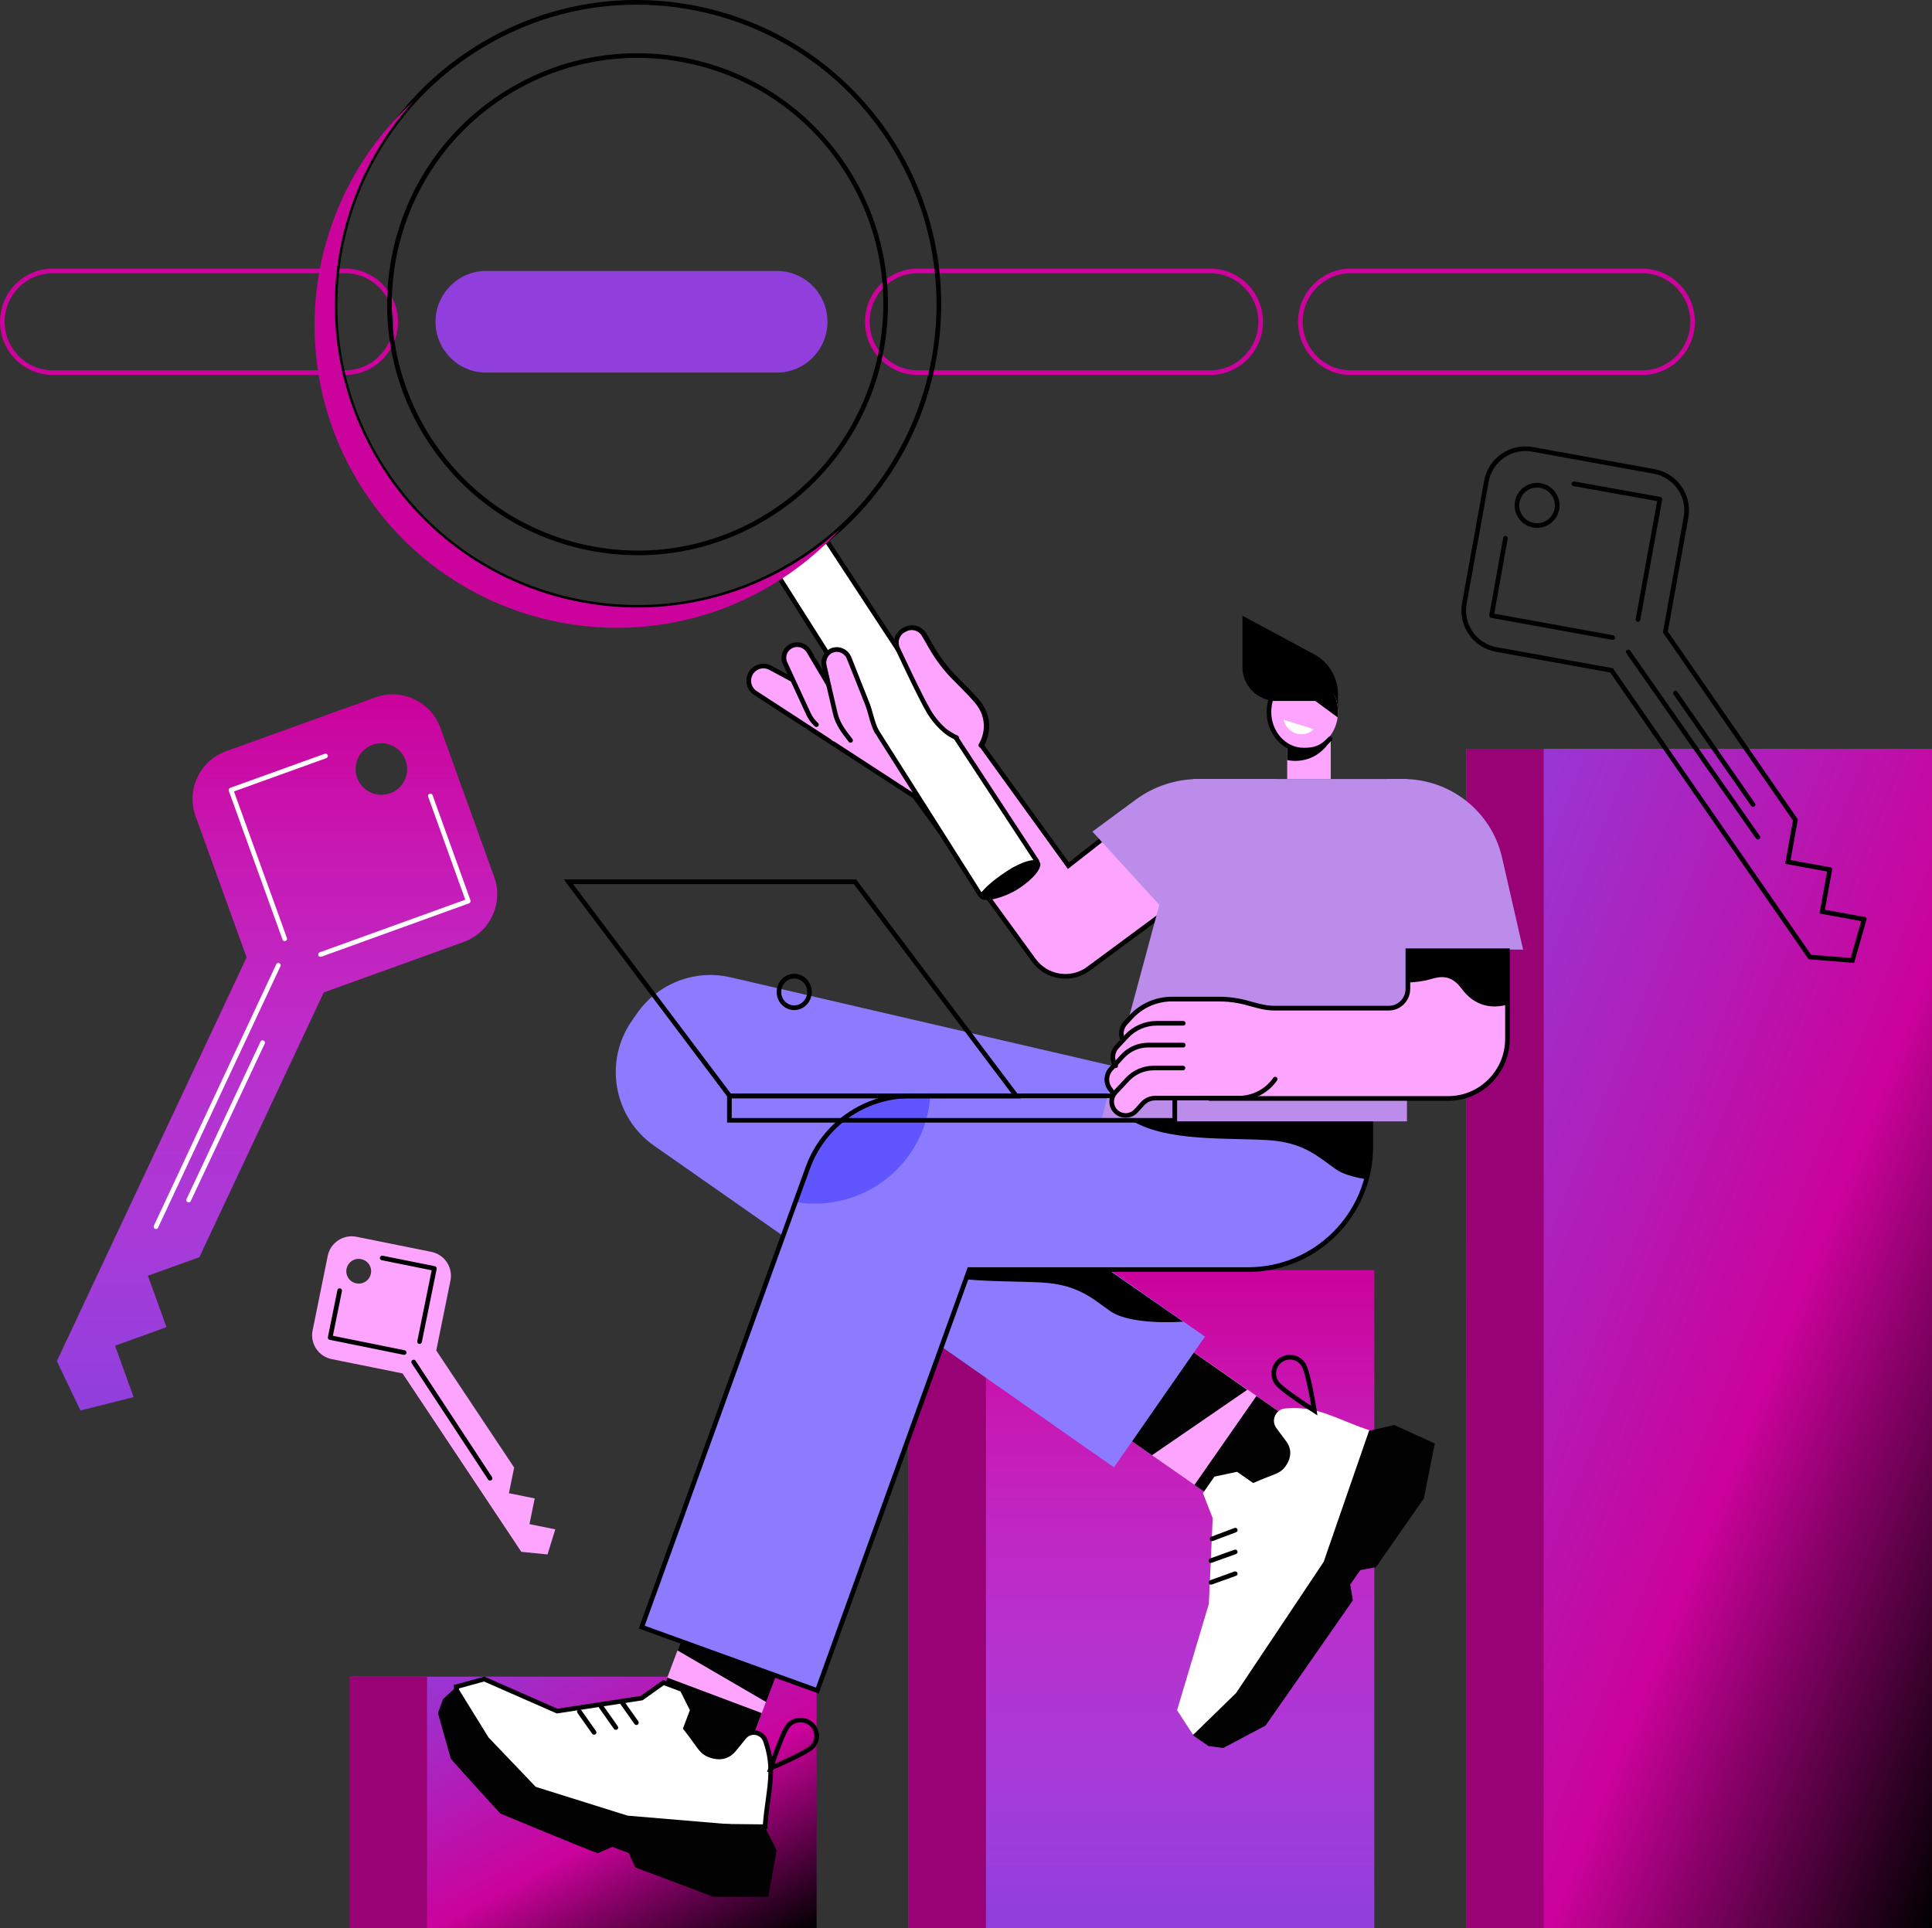 <svg xmlns="http://www.w3.org/2000/svg" xmlns:xlink="http://www.w3.org/1999/xlink" width="1597" height="1594" xml:space="preserve"><rect width="100%" height="100%" fill="#333333" stroke="none"/><defs><clipPath id="clip0"><rect x="95" y="149" width="1597" height="1594"></rect></clipPath><linearGradient x1="1166.43" y1="1123.98" x2="1832.57" y2="1387.02" gradientUnits="userSpaceOnUse" spreadMethod="reflect" id="fill1"><stop offset="0" stop-color="#903FDD"></stop><stop offset="0.59" stop-color="#CB029B"></stop><stop offset="1"></stop></linearGradient><linearGradient x1="1038.5" y1="1743" x2="1038.5" y2="1199" gradientUnits="userSpaceOnUse" spreadMethod="reflect" id="fill2"><stop offset="0" stop-color="#903FDD"></stop><stop offset="0.015" stop-color="#913EDC"></stop><stop offset="0.031" stop-color="#933EDC"></stop><stop offset="0.046" stop-color="#953EDC"></stop><stop offset="0.062" stop-color="#963EDC"></stop><stop offset="0.077" stop-color="#983EDC"></stop><stop offset="0.092" stop-color="#993EDC"></stop><stop offset="0.108" stop-color="#9B3EDB"></stop><stop offset="0.123" stop-color="#9C3DDB"></stop><stop offset="0.138" stop-color="#9E3DDB"></stop><stop offset="0.154" stop-color="#9F3DDB"></stop><stop offset="0.169" stop-color="#A13CDA"></stop><stop offset="0.185" stop-color="#A23CDA"></stop><stop offset="0.2" stop-color="#A43CD9"></stop><stop offset="0.215" stop-color="#A53BD9"></stop><stop offset="0.231" stop-color="#A63BD8"></stop><stop offset="0.246" stop-color="#A83AD8"></stop><stop offset="0.262" stop-color="#A93AD7"></stop><stop offset="0.277" stop-color="#AA39D7"></stop><stop offset="0.292" stop-color="#AC38D6"></stop><stop offset="0.308" stop-color="#AD38D5"></stop><stop offset="0.323" stop-color="#AE37D5"></stop><stop offset="0.338" stop-color="#AF36D4"></stop><stop offset="0.354" stop-color="#B036D3"></stop><stop offset="0.369" stop-color="#B235D2"></stop><stop offset="0.385" stop-color="#B334D1"></stop><stop offset="0.4" stop-color="#B434D1"></stop><stop offset="0.415" stop-color="#B533D0"></stop><stop offset="0.431" stop-color="#B632CF"></stop><stop offset="0.446" stop-color="#B731CE"></stop><stop offset="0.462" stop-color="#B830CD"></stop><stop offset="0.477" stop-color="#B92FCC"></stop><stop offset="0.492" stop-color="#BA2ECB"></stop><stop offset="0.508" stop-color="#BB2DCA"></stop><stop offset="0.523" stop-color="#BC2CC9"></stop><stop offset="0.538" stop-color="#BD2BC8"></stop><stop offset="0.554" stop-color="#BE2AC7"></stop><stop offset="0.569" stop-color="#BE29C6"></stop><stop offset="0.585" stop-color="#BF28C4"></stop><stop offset="0.6" stop-color="#C027C3"></stop><stop offset="0.615" stop-color="#C126C2"></stop><stop offset="0.631" stop-color="#C125C1"></stop><stop offset="0.646" stop-color="#C224BF"></stop><stop offset="0.662" stop-color="#C322BE"></stop><stop offset="0.677" stop-color="#C321BD"></stop><stop offset="0.692" stop-color="#C420BB"></stop><stop offset="0.708" stop-color="#C51FBA"></stop><stop offset="0.723" stop-color="#C51DB9"></stop><stop offset="0.738" stop-color="#C61CB7"></stop><stop offset="0.754" stop-color="#C61BB6"></stop><stop offset="0.769" stop-color="#C719B4"></stop><stop offset="0.785" stop-color="#C718B3"></stop><stop offset="0.8" stop-color="#C816B1"></stop><stop offset="0.815" stop-color="#C815AF"></stop><stop offset="0.831" stop-color="#C813AE"></stop><stop offset="0.846" stop-color="#C912AC"></stop><stop offset="0.862" stop-color="#C910AB"></stop><stop offset="0.877" stop-color="#C90FA9"></stop><stop offset="0.892" stop-color="#CA0DA7"></stop><stop offset="0.908" stop-color="#CA0CA5"></stop><stop offset="0.923" stop-color="#CA0AA4"></stop><stop offset="0.938" stop-color="#CA08A2"></stop><stop offset="0.954" stop-color="#CA07A0"></stop><stop offset="0.969" stop-color="#CA059E"></stop><stop offset="0.985" stop-color="#CA039C"></stop><stop offset="1" stop-color="#CB029B"></stop></linearGradient><linearGradient x1="490.515" y1="1477.99" x2="664.485" y2="1800.01" gradientUnits="userSpaceOnUse" spreadMethod="reflect" id="fill3"><stop offset="0" stop-color="#903FDD"></stop><stop offset="0.59" stop-color="#CB029B"></stop><stop offset="1"></stop></linearGradient><linearGradient x1="324" y1="1315" x2="324" y2="723" gradientUnits="userSpaceOnUse" spreadMethod="reflect" id="fill4"><stop offset="0" stop-color="#903FDD"></stop><stop offset="0.015" stop-color="#913EDC"></stop><stop offset="0.031" stop-color="#933EDC"></stop><stop offset="0.046" stop-color="#953EDC"></stop><stop offset="0.062" stop-color="#963EDC"></stop><stop offset="0.077" stop-color="#983EDC"></stop><stop offset="0.092" stop-color="#993EDC"></stop><stop offset="0.108" stop-color="#9B3EDB"></stop><stop offset="0.123" stop-color="#9C3DDB"></stop><stop offset="0.138" stop-color="#9E3DDB"></stop><stop offset="0.154" stop-color="#9F3DDB"></stop><stop offset="0.169" stop-color="#A13CDA"></stop><stop offset="0.185" stop-color="#A23CDA"></stop><stop offset="0.2" stop-color="#A43CD9"></stop><stop offset="0.215" stop-color="#A53BD9"></stop><stop offset="0.231" stop-color="#A63BD8"></stop><stop offset="0.246" stop-color="#A83AD8"></stop><stop offset="0.262" stop-color="#A93AD7"></stop><stop offset="0.277" stop-color="#AA39D7"></stop><stop offset="0.292" stop-color="#AC38D6"></stop><stop offset="0.308" stop-color="#AD38D5"></stop><stop offset="0.323" stop-color="#AE37D5"></stop><stop offset="0.338" stop-color="#AF36D4"></stop><stop offset="0.354" stop-color="#B036D3"></stop><stop offset="0.369" stop-color="#B235D2"></stop><stop offset="0.385" stop-color="#B334D1"></stop><stop offset="0.4" stop-color="#B434D1"></stop><stop offset="0.415" stop-color="#B533D0"></stop><stop offset="0.431" stop-color="#B632CF"></stop><stop offset="0.446" stop-color="#B731CE"></stop><stop offset="0.462" stop-color="#B830CD"></stop><stop offset="0.477" stop-color="#B92FCC"></stop><stop offset="0.492" stop-color="#BA2ECB"></stop><stop offset="0.508" stop-color="#BB2DCA"></stop><stop offset="0.523" stop-color="#BC2CC9"></stop><stop offset="0.538" stop-color="#BD2BC8"></stop><stop offset="0.554" stop-color="#BE2AC7"></stop><stop offset="0.569" stop-color="#BE29C6"></stop><stop offset="0.585" stop-color="#BF28C4"></stop><stop offset="0.6" stop-color="#C027C3"></stop><stop offset="0.615" stop-color="#C126C2"></stop><stop offset="0.631" stop-color="#C125C1"></stop><stop offset="0.646" stop-color="#C224BF"></stop><stop offset="0.662" stop-color="#C322BE"></stop><stop offset="0.677" stop-color="#C321BD"></stop><stop offset="0.692" stop-color="#C420BB"></stop><stop offset="0.708" stop-color="#C51FBA"></stop><stop offset="0.723" stop-color="#C51DB9"></stop><stop offset="0.738" stop-color="#C61CB7"></stop><stop offset="0.754" stop-color="#C61BB6"></stop><stop offset="0.769" stop-color="#C719B4"></stop><stop offset="0.785" stop-color="#C718B3"></stop><stop offset="0.8" stop-color="#C816B1"></stop><stop offset="0.815" stop-color="#C815AF"></stop><stop offset="0.831" stop-color="#C813AE"></stop><stop offset="0.846" stop-color="#C912AC"></stop><stop offset="0.862" stop-color="#C910AB"></stop><stop offset="0.877" stop-color="#C90FA9"></stop><stop offset="0.892" stop-color="#CA0DA7"></stop><stop offset="0.908" stop-color="#CA0CA5"></stop><stop offset="0.923" stop-color="#CA0AA4"></stop><stop offset="0.938" stop-color="#CA08A2"></stop><stop offset="0.954" stop-color="#CA07A0"></stop><stop offset="0.969" stop-color="#CA059E"></stop><stop offset="0.985" stop-color="#CA039C"></stop><stop offset="1" stop-color="#CB029B"></stop></linearGradient></defs><g clip-path="url(#clip0)" transform="translate(-95 -149)"><path d="M380.271 459 138.729 459C114.618 459 95 439.26 95 415 95 390.74 114.618 371 138.729 371L380.271 371C404.382 371 424 390.74 424 415 424 439.26 404.382 459 380.271 459ZM138.729 374.871C116.738 374.871 98.847 392.873 98.847 415 98.847 437.127 116.738 455.129 138.729 455.129L380.271 455.129C402.262 455.129 420.153 437.127 420.153 415 420.153 392.873 402.262 374.871 380.271 374.871L138.729 374.871Z" fill="#CB029B" fill-rule="evenodd"></path><path d="M737.332 457 496.659 457C473.748 457 455 438.099 455 415 455 391.902 473.748 373 496.659 373L737.341 373C760.252 373 779 391.902 779 415 778.992 438.099 760.244 457 737.332 457Z" fill="#903FDD" fill-rule="evenodd"></path><path d="M1095.27 459 853.729 459C829.618 459 810 439.26 810 415 810 390.74 829.618 371 853.729 371L1095.27 371C1119.38 371 1139 390.74 1139 415 1139 439.26 1119.38 459 1095.27 459ZM853.729 374.871C831.738 374.871 813.847 392.873 813.847 415 813.847 437.127 831.738 455.129 853.729 455.129L1095.27 455.129C1117.26 455.129 1135.15 437.127 1135.15 415 1135.15 392.873 1117.26 374.871 1095.27 374.871L853.729 374.871Z" fill="#CB029B" fill-rule="evenodd"></path><path d="M1452.4 459 1211.6 459C1187.56 459 1168 439.26 1168 415 1168 390.74 1187.56 371 1211.6 371L1452.4 371C1476.44 371 1496 390.74 1496 415 1496 439.26 1476.45 459 1452.4 459ZM1211.6 374.871C1189.67 374.871 1171.84 392.873 1171.84 415 1171.84 437.127 1189.67 455.129 1211.6 455.129L1452.4 455.129C1474.33 455.129 1492.16 437.127 1492.16 415 1492.16 392.873 1474.33 374.871 1452.4 374.871L1211.6 374.871Z" fill="#CB029B" fill-rule="evenodd"></path><path d="M1307 768 1692 768 1692 1743 1307 1743Z" fill="url(#fill1)" fill-rule="evenodd"></path><path d="M1307 768 1371 768 1371 1743 1307 1743Z" fill="#980274" fill-rule="evenodd"></path><path d="M846 1199 1231 1199 1231 1743 846 1743Z" fill="url(#fill2)" fill-rule="evenodd"></path><path d="M846 1199 910 1199 910 1743 846 1743Z" fill="#980274" fill-rule="evenodd"></path><path d="M385 1535 770 1535 770 1743 385 1743Z" fill="url(#fill3)" fill-rule="evenodd"></path><path d="M384 1535 448 1535 448 1743 384 1743Z" fill="#980274" fill-rule="evenodd"></path><path d="M1122 658 1122 700.291C1122 715.789 1134.41 728.347 1149.73 728.347L1162.23 728.347 1201 736 1201 722.994C1201 709.137 1193.44 696.403 1181.34 689.9L1122 658Z" fill-rule="evenodd"></path><path d="M1159 747 1195 747 1195 793 1159 793Z" fill="#FDA4FF" fill-rule="evenodd"></path><path d="M1195 760.742 1195 747 1159 747 1159 777.326C1162.25 777.98 1168.72 778.799 1176.16 776.332 1187.8 772.469 1193.52 763.305 1195 760.742Z" fill-rule="evenodd"></path><path d="M1201 737.5C1201 754.897 1188.02 769 1172 769 1155.98 769 1143 754.897 1143 737.5 1143 720.103 1155.98 706 1172 706 1188.02 706 1201 720.103 1201 737.5Z" fill="#FDA4FF" fill-rule="evenodd"></path><path d="M1172.53 771C1155.7 771 1142 755.973 1142 737.504 1142 719.036 1155.7 704 1172.53 704 1183.23 704 1193.28 710.266 1198.77 720.353 1199.27 721.281 1198.93 722.442 1198 722.945 1197.07 723.447 1195.9 723.101 1195.4 722.174 1190.51 713.187 1181.96 707.813 1172.53 707.813 1157.81 707.813 1145.83 721.125 1145.83 737.487 1145.83 753.85 1157.81 767.161 1172.53 767.161 1181.02 767.161 1186.25 765.852 1193.04 758.443 1193.75 757.663 1194.96 757.611 1195.74 758.321 1196.52 759.032 1196.58 760.245 1195.86 761.025 1188.2 769.414 1181.75 771 1172.53 771Z" fill-rule="evenodd"></path><path d="M1172.4 706C1188.2 706 1201 720.062 1201 737.408 1201 738.967 1200.9 740.501 1200.7 742.001L1182.18 728.429 1145 728.429C1148.51 715.453 1159.44 706 1172.4 706Z" fill-rule="evenodd"></path><path d="M1181 751.763C1178.67 754.026 1175.66 755.553 1172.26 755.917 1164.69 756.726 1157.88 751.536 1156 744L1181 751.763Z" fill="#FFFFFF" fill-rule="evenodd"></path><path d="M981.649 1306.28 1032.9 1232.73 1182.15 1336.74 1130.9 1410.29Z" fill="#FDA4FF" fill-rule="evenodd"></path><path d="M1047.22 1352 1126 1297.89 1033.14 1233 982 1306.44Z" fill="#020202" fill-rule="evenodd"></path><path d="M1082.35 1376.53 1133.6 1302.99 1182.12 1336.79 1130.86 1410.34Z" fill="#020202" fill-rule="evenodd"></path><path d="M1157.66 1313.3 1159.87 1313.16C1185.22 1311.6 1198.98 1321.92 1227 1331.37L1198.11 1439.64 1109.52 1569.97 1081.13 1583 1068 1562.76 1094.25 1474.82 1097.43 1404.01 1089.36 1383.3 1098.87 1369.68 1117.54 1365.69 1130.88 1374.98C1147.65 1367.45 1152.98 1367.68 1157.46 1361.26 1157.52 1361.09 1166.1 1351.09 1158.2 1340.5L1150.08 1329.59C1145.23 1323.09 1149.55 1313.79 1157.66 1313.3Z" fill="#FFFFFF" fill-rule="evenodd"></path><path d="M1081 1583.41 1116.82 1548.48 1189.14 1440.17 1226.66 1331.78 1247.54 1327 1281 1342.25 1272 1387.72C1272 1387.72 1254.43 1412.7 1232.37 1444.56L1219.42 1446.94 1211.1 1458.86 1213.27 1471.93C1178.76 1521.71 1141.11 1575.43 1141.11 1575.43L1106.14 1594 1093.88 1592.38 1081 1583.41Z" fill="#020202" fill-rule="evenodd"></path><path d="M1184 1319 1180.44 1316.77C1177.62 1314.99 1152.72 1299.28 1148.54 1292.91 1143.88 1285.83 1145.81 1276.26 1152.83 1271.57 1156.24 1269.3 1160.31 1268.49 1164.31 1269.32 1168.31 1270.13 1171.74 1272.47 1174 1275.9 1178.18 1282.27 1182.83 1311.51 1183.35 1314.82L1184 1319ZM1151.74 1290.78C1154.47 1294.93 1169.93 1305.42 1178.87 1311.19 1177.09 1300.63 1173.54 1282.19 1170.8 1278.04 1169.12 1275.47 1166.54 1273.71 1163.55 1273.1 1160.56 1272.49 1157.51 1273.09 1154.96 1274.79 1149.69 1278.31 1148.25 1285.48 1151.74 1290.78Z" fill-rule="evenodd"></path><path d="M1096.88 1423C1096.12 1423 1095.4 1422.53 1095.12 1421.77 1094.76 1420.8 1095.25 1419.71 1096.22 1419.34L1115.47 1412.12C1116.44 1411.76 1117.51 1412.25 1117.88 1413.23 1118.24 1414.2 1117.75 1415.29 1116.78 1415.65L1097.53 1422.88C1097.32 1422.97 1097.1 1423 1096.88 1423Z" fill-rule="evenodd"></path><path d="M1095.96 1441C1095.17 1441 1094.42 1440.53 1094.13 1439.77 1093.74 1438.8 1094.26 1437.71 1095.27 1437.35L1115.36 1430.12C1116.37 1429.75 1117.49 1430.25 1117.87 1431.23 1118.26 1432.2 1117.74 1433.29 1116.73 1433.66L1096.64 1440.88C1096.42 1440.96 1096.19 1441 1095.96 1441Z" fill-rule="evenodd"></path><path d="M1095.96 1459C1095.17 1459 1094.42 1458.53 1094.13 1457.77 1093.74 1456.8 1094.26 1455.71 1095.27 1455.35L1115.36 1448.12C1116.37 1447.75 1117.49 1448.25 1117.87 1449.23 1118.26 1450.2 1117.74 1451.29 1116.73 1451.66L1096.64 1458.88C1096.42 1458.96 1096.19 1459 1095.96 1459Z" fill-rule="evenodd"></path><path d="M698.885 956.912 1067.57 1042.41 1039.56 1171.88 931.453 1142.35 1091 1253.93 1015.82 1362 635.654 1096.1C602.15 1072.67 593.936 1026.44 617.31 992.846L621.565 986.726C638.839 961.889 669.454 950.086 698.885 956.912Z" fill="#8C7BFF" fill-rule="evenodd"></path><path d="M1013.34 1233.27C998.232 1222.88 986.66 1210.83 955.668 1209.17 916.999 1207.1 862.846 1211.13 836 1187L994.398 1187 1073 1241.6C1036.34 1243.64 1019.41 1237.44 1013.34 1233.27Z" fill-rule="evenodd"></path><path d="M627.693 1586.01 689.732 1421.05 767.828 1450.42 705.789 1615.38Z" fill="#FDA4FF" fill-rule="evenodd"></path><path d="M655 1513.34 728.284 1556 768 1450.39 689.721 1421Z" fill="#020202" fill-rule="evenodd"></path><path d="M627.725 1586.03 646.608 1535.82 724.704 1565.18 705.821 1615.4Z" fill="#020202" fill-rule="evenodd"></path><path d="M727.274 1660C729.498 1630.63 736.072 1614.81 728.338 1590.71L727.666 1588.61C725.19 1580.9 715.163 1579.03 710.072 1585.32L701.545 1595.84C693.261 1606.08 681.508 1600.26 681.334 1600.25 674.036 1597.5 672.946 1592.3 661.559 1577.96L667.244 1562.8 658.804 1545.77 643.319 1539.94 625.332 1552.83 555.406 1563.68 495.14 1537 472 1543.41 476.377 1573.84 543.391 1647.81 615.706 1658.8 727.274 1660Z" fill="#FFFFFF" fill-rule="evenodd"></path><path d="M729.13 1661 615.525 1659.75 542.549 1648.75 474.698 1574.43 470 1541.99 495.427 1535 555.79 1561.53 624.687 1550.92 643.131 1537.8 660.285 1544.2 669.429 1562.52 663.833 1577.33C667.224 1581.61 669.665 1585.03 671.643 1587.82 675.74 1593.56 677.658 1596.26 681.842 1597.89L681.868 1597.89 682.33 1598.07C685.625 1599.44 693.949 1601.79 700.138 1594.21L708.655 1583.76C711.496 1580.28 715.846 1578.69 720.282 1579.51 724.719 1580.33 728.197 1583.38 729.575 1587.64L730.246 1589.73C735.894 1607.2 734.09 1620.38 731.797 1637.07 730.908 1643.55 729.897 1650.91 729.269 1659.2L729.13 1661ZM615.97 1655.95 725.582 1657.14C726.227 1649.46 727.16 1642.64 727.997 1636.57 730.22 1620.36 731.98 1607.55 726.593 1590.91L725.922 1588.82C724.981 1585.91 722.61 1583.83 719.585 1583.27 716.56 1582.7 713.597 1583.79 711.653 1586.17L703.137 1596.61C695.091 1606.47 684.047 1602.92 680.857 1601.6L680.752 1601.56C675.278 1599.52 672.881 1596.14 668.514 1590.02 666.431 1587.09 663.833 1583.45 660.155 1578.85L659.475 1578 665.254 1562.73 657.522 1547.25 643.715 1542.09 626.194 1554.55 555.275 1565.47 495.139 1539.05 474.297 1544.78 478.351 1572.73 544.493 1645.19 615.97 1655.95Z" fill-rule="evenodd"></path><path d="M737 1678.47 727.27 1659.49 613.765 1649.93 537.838 1626.12 498.867 1585.33 472.668 1543 461.191 1553.61 457 1565.18 467.704 1603.01C467.704 1603.01 481.242 1618.45 508.64 1648.23 508.64 1648.23 572.645 1674.89 589.114 1681.05L601.156 1675.73 614.669 1680.83 620.147 1692.74C656.223 1706.19 684.569 1717 684.569 1717L730.096 1717 737 1678.47Z" fill="#020202" fill-rule="evenodd"></path><path d="M729 1614 730.27 1610.06C731.276 1606.95 740.249 1579.46 745.343 1573.93 748.092 1570.96 751.856 1569.22 755.935 1569.02 760.032 1568.81 763.945 1570.19 766.973 1572.89 773.232 1578.44 773.714 1587.96 768.041 1594.1 762.947 1599.61 735.933 1611.08 732.869 1612.38L729 1614ZM748.206 1576.47C744.879 1580.07 738.62 1597.29 735.276 1607.21 745.002 1602.96 761.861 1595.15 765.188 1591.56 769.424 1586.97 769.065 1579.85 764.391 1575.69 762.124 1573.68 759.191 1572.63 756.136 1572.8 753.072 1572.94 750.262 1574.25 748.206 1576.47Z" fill-rule="evenodd"></path><path d="M621.053 1575C620.436 1575 619.829 1574.71 619.459 1574.18L607.343 1557C606.735 1556.13 606.956 1554.94 607.837 1554.34 608.718 1553.74 609.934 1553.96 610.542 1554.83L622.657 1572C623.265 1572.87 623.044 1574.06 622.163 1574.66 621.82 1574.9 621.432 1575 621.053 1575Z" fill-rule="evenodd"></path><path d="M604.052 1579C603.435 1579 602.827 1578.71 602.456 1578.18L590.343 1561C589.735 1560.13 589.956 1558.94 590.837 1558.34 591.719 1557.73 592.935 1557.96 593.544 1558.83L605.657 1576C606.265 1576.87 606.044 1578.06 605.163 1578.66 604.819 1578.89 604.44 1579 604.052 1579Z" fill-rule="evenodd"></path><path d="M586.052 1583C585.435 1583 584.827 1582.71 584.456 1582.18L572.344 1565C571.735 1564.13 571.956 1562.94 572.837 1562.34 573.719 1561.74 574.935 1561.96 575.544 1562.83L587.657 1580C588.265 1580.87 588.044 1582.06 587.163 1582.66 586.819 1582.89 586.431 1583 586.052 1583Z" fill-rule="evenodd"></path><path d="M626 1494.49 732.812 1198.7 732.82 1198.67 763.49 1114.23C776.401 1078.67 810.166 1055 847.975 1055L1229 1055 1229 1097.22C1229 1153.27 1183.6 1198.7 1127.58 1198.7L897.005 1198.7 771.231 1547 626 1494.49Z" fill="#8C7BFF" fill-rule="evenodd"></path><path d="M847.994 1055 864 1055C860.617 1104.71 819.11 1144 768.353 1144 763.122 1144 757.996 1143.57 753 1142.77L763.497 1113.98C776.417 1078.57 810.183 1055 847.994 1055Z" fill="#6155FF" fill-rule="evenodd"></path><path d="M1022 1069 1229 1069 1229 1097.21C1229 1106.48 1227.74 1115.46 1225.44 1124 1216.17 1122.6 1205.78 1120.11 1199.53 1115.78 1184.41 1105.28 1172.83 1093.09 1141.8 1091.42 1103.09 1089.32 1048.87 1093.39 1022 1069Z" fill-rule="evenodd"></path><path d="M771.762 1549 623 1495.23 730.396 1197.86 761.063 1113.44C774.193 1077.29 808.85 1053 847.297 1053L1230 1053 1230 1097.12C1230 1154.08 1183.67 1200.43 1126.73 1200.43L897.645 1200.43 771.762 1549ZM627.922 1492.92 769.453 1544.08 894.953 1196.59 1126.73 1196.59C1181.56 1196.59 1226.17 1151.96 1226.17 1097.12L1226.17 1056.84 847.306 1056.84C810.47 1056.84 777.259 1080.12 764.679 1114.75L734.029 1199.13 627.922 1492.92Z" fill-rule="evenodd"></path><path d="M715.534 705.884C718.685 700.222 725.744 698.034 731.559 700.925L750.962 711.364 751.554 710.366C755.01 704.512 762.252 702.106 768.528 704.721L806.289 720.466C815.56 724.547 825.779 725.972 835.816 724.573L855.393 721.846 837.374 685.372C834.58 679.709 836.817 672.857 842.423 669.939L843.607 669.322C849.134 666.439 855.959 668.419 859.066 673.812L865.264 684.547C870.678 693.908 877.294 702.523 884.963 710.157 891.7 716.87 899.604 724.912 903.068 729.133 918.023 747.318 906.237 765.286 906.237 765.286L977.903 864.55 1014.57 835.891 1062 899.801 994.607 949.676C980.219 960.323 959.902 957.205 949.378 942.737L850.971 807.476 719.512 721.942C714.167 718.459 712.435 711.451 715.534 705.884Z" fill="#FDA4FF" fill-rule="evenodd"></path><path d="M975.713 958C973.97 958 972.209 957.87 970.449 957.6 961.367 956.21 953.384 951.353 947.989 943.933L849.699 808.879 718.378 723.491C712.208 719.485 710.186 711.318 713.768 704.896 717.437 698.319 725.594 695.799 732.349 699.153L750.215 708.763C754.267 702.542 762.32 700.022 769.249 702.907L807.056 718.66C816.05 722.613 825.907 723.986 835.607 722.64L852.567 720.276 835.694 686.154C832.461 679.611 835.101 671.548 841.577 668.168L842.762 667.551C849.229 664.179 857.151 666.473 860.802 672.79L867.007 683.53C872.35 692.767 878.878 701.256 886.417 708.754 892.752 715.063 901.067 723.5 904.675 727.879 918.14 744.24 911.011 760.689 908.64 765.146L978.501 861.847 1015.19 833.191 1065 900.253 995.984 951.301C990.032 955.689 982.981 958 975.713 958ZM726.082 701.49C722.492 701.49 719.006 703.393 717.132 706.756 714.526 711.422 715.999 717.365 720.478 720.276L852.392 806.055 951.101 941.682C955.894 948.268 962.971 952.578 971.033 953.812 979.086 955.055 987.138 953.056 993.683 948.216L1059.61 899.453 1014.44 838.639 977.717 867.33 904.021 765.329 904.744 764.225C905.189 763.539 915.569 747.169 901.703 730.32 898.932 726.949 892.709 720.432 883.706 711.483 875.923 703.741 869.186 694.982 863.678 685.459L857.473 674.719C854.858 670.201 849.185 668.55 844.549 670.966L843.363 671.582C838.718 674.007 836.827 679.794 839.145 684.477L858.362 723.352 836.129 726.445C825.732 727.896 815.143 726.419 805.531 722.196L767.758 706.461C762.39 704.227 756.115 706.313 753.161 711.309L751.627 713.898 730.571 702.577C729.141 701.838 727.599 701.49 726.082 701.49Z" fill-rule="evenodd"></path><path d="M810 743.8 799.513 738.413C792.842 734.987 787.308 729.696 783.578 723.168L763.133 687.438C760.192 682.295 753.695 680.491 748.542 683.367 743.641 686.113 741.646 692.18 743.962 697.323L762.898 739.38C764.425 742.78 766.62 745.831 769.343 748.367L784.021 762 810 743.8Z" fill="#FDA4FF" fill-rule="evenodd"></path><path d="M769.866 750C769.387 750 768.917 749.835 768.536 749.487 765.541 746.775 763.174 743.551 761.49 739.908L742.142 697.977C739.377 691.989 741.796 684.791 747.655 681.593 753.814 678.229 761.694 680.367 765.204 686.365L782.735 715.892C783.276 716.805 782.966 717.978 782.026 718.517 781.096 719.048 779.899 718.743 779.35 717.822L761.818 688.286C759.354 684.088 753.85 682.592 749.552 684.939 745.457 687.173 743.772 692.206 745.705 696.387L765.053 738.318C766.516 741.49 768.581 744.298 771.187 746.662 771.984 747.384 772.028 748.592 771.293 749.374 770.921 749.792 770.398 750 769.866 750Z" fill-rule="evenodd"></path><path d="M863.06 740C862.348 740 861.663 739.615 861.329 738.931L853.208 722.798C852.725 721.843 853.112 720.686 854.069 720.204 855.028 719.731 856.188 720.108 856.671 721.063L864.792 737.196C865.275 738.151 864.888 739.308 863.93 739.79 863.649 739.93 863.351 740 863.06 740Z" fill-rule="evenodd"></path><path d="M737 623.002 905.497 889 952 860.833 778.372 596Z" fill="#FFFFFF" fill-rule="evenodd"></path><path d="M905.55 891C904.913 891 904.284 890.687 903.918 890.104L735.297 623.963C734.729 623.067 735 621.884 735.9 621.318 736.799 620.753 737.987 621.023 738.554 621.919L906.162 886.46 949.378 860.278 776.714 596.963C776.129 596.076 776.382 594.884 777.273 594.31 778.164 593.736 779.36 593.98 779.937 594.867L953.683 859.834C953.971 860.269 954.067 860.8 953.954 861.304 953.84 861.809 953.517 862.252 953.072 862.522L906.537 890.713C906.231 890.913 905.882 891 905.55 891Z" fill-rule="evenodd"></path><path d="M927.688 868.859C939.826 860.904 951.826 857.719 954.475 861.74 957.133 865.76 949.437 875.462 937.298 883.417 925.16 891.372 908 895.453 905.351 891.432 902.701 887.411 915.55 876.805 927.688 868.859Z" fill-rule="evenodd"></path><path d="M622.014 653C604.762 653 587.379 651.214 570.092 647.599 504.281 633.842 447.776 595.238 410.971 538.905 335.036 422.658 367.693 266.229 483.779 190.18 539.988 153.363 607.158 140.651 672.908 154.399 738.719 168.156 795.224 206.76 832.029 263.093 907.965 379.341 875.308 535.768 759.221 611.809 717.79 638.956 670.399 653 622.014 653ZM621.004 152.848C573.351 152.848 526.691 166.675 485.888 193.404 371.57 268.286 339.409 422.335 414.187 536.805 450.425 592.276 506.067 630.296 570.867 643.835 635.615 657.365 701.749 644.854 757.104 608.594 871.421 533.712 903.582 379.663 828.805 265.193 792.567 209.713 736.924 171.702 672.115 158.154 655.116 154.608 637.994 152.848 621.004 152.848Z" fill-rule="evenodd"></path><path d="M622.418 608.001C608.217 608.001 593.911 606.529 579.684 603.558 525.526 592.227 479.013 560.444 448.721 514.055 386.222 418.341 413.101 289.529 508.652 226.913 554.912 196.593 610.193 186.124 664.316 197.447 718.483 208.779 764.987 240.561 795.279 286.951 857.777 382.665 830.899 511.476 735.357 574.093 701.242 596.434 662.244 608.001 622.418 608.001ZM621.591 196.846C582.505 196.846 544.229 208.186 510.759 230.127 416.984 291.585 390.602 418.01 451.943 511.956 481.669 557.482 527.319 588.673 580.476 599.796 633.589 610.901 687.843 600.632 733.25 570.878 827.024 509.421 853.407 382.996 792.066 289.05 762.34 243.523 716.689 212.323 663.532 201.21 649.566 198.283 635.522 196.846 621.591 196.846Z" fill-rule="evenodd"></path><path d="M436.525 233C361.882 315.303 348.959 440.613 412.572 537.97 488.113 653.57 642.954 685.978 758.425 610.361 769.761 602.935 780.286 594.741 790 585.894 776.013 601.313 759.864 615.234 741.639 627.167 626.169 702.784 471.318 670.376 395.786 554.775 327.664 450.524 347.319 314.222 436.525 233Z" fill="#CB029B" fill-rule="evenodd"></path><path d="M821 754.394C814.847 749.901 816.684 738.928 814.012 731.847L799.388 693.089C797.284 687.512 788.938 684.644 783.255 686.629L785.342 686.629C779.926 688.526 776.898 694.2 778.372 699.673L787.677 742.084C788.654 745.704 790.997 751.439 793.324 754.394L806.554 770 821 754.394Z" fill="#FDA4FF" fill-rule="evenodd"></path><path d="M798.098 763C797.533 763 796.967 762.746 796.585 762.265L796.245 761.827C790.827 754.885 785.712 748.328 783.625 739.407L774.413 700.056C772.744 693.709 776.275 686.951 782.468 684.736 788.982 682.399 796.254 685.813 798.663 692.352L814.015 730.872C815.007 733.568 815.825 736.492 816.616 739.329 817.99 744.248 819.408 749.335 821.748 753.449 822.27 754.377 821.957 755.55 821.035 756.084 820.113 756.61 818.947 756.294 818.417 755.366 815.842 750.84 814.355 745.518 812.919 740.379 812.111 737.49 811.354 734.768 810.432 732.272L795.08 693.753C793.375 689.139 788.304 686.759 783.747 688.387 779.415 689.936 776.945 694.655 778.127 699.128L787.356 738.523C789.252 746.621 794.115 752.845 799.264 759.446L799.603 759.884C800.255 760.724 800.107 761.932 799.281 762.598 798.925 762.86 798.507 763 798.098 763Z" fill-rule="evenodd"></path><path d="M855.098 721.688C851.785 712.111 837.194 685.32 837.194 685.32 834.418 679.675 836.641 672.843 842.211 669.933L843.387 669.318C848.879 666.444 855.66 668.418 858.748 673.795L864.906 684.498C870.285 693.832 876.859 702.422 884.478 710.033 891.173 716.726 899.026 724.745 902.468 728.953 917.327 747.085 905.616 765 905.616 765 905.616 765 867.275 756.895 855.098 721.688Z" fill="#FDA4FF" fill-rule="evenodd"></path><path d="M905.726 767C905.37 767 905.006 766.896 904.676 766.688 903.791 766.107 903.548 764.927 904.121 764.043 904.563 763.357 914.897 747.007 901.093 730.198 898.334 726.832 892.139 720.327 883.177 711.393 875.429 703.665 868.723 694.922 863.239 685.416L857.062 674.695C854.459 670.185 848.811 668.537 844.196 670.948L843.015 671.564C838.391 673.984 836.508 679.761 838.816 684.436 839.024 684.878 857.322 724.404 864.714 736.703 869.148 744.067 877.485 753.808 886.396 757 887.393 757.355 887.905 758.448 887.55 759.446 887.194 760.443 886.092 760.955 885.103 760.599 875.238 757.06 866.189 746.574 861.435 738.672 853.93 726.199 836.118 687.714 835.363 686.084 832.162 679.596 834.79 671.538 841.245 668.164L842.426 667.548C848.863 664.182 856.749 666.473 860.385 672.778L866.562 683.499C871.88 692.719 878.379 701.193 885.884 708.679 892.191 714.976 900.468 723.398 904.06 727.769 919.677 746.799 907.461 765.942 907.34 766.141 906.958 766.696 906.351 767 905.726 767Z" fill-rule="evenodd"></path><path d="M1241 793 1254.95 793C1294.04 793 1327.92 819.949 1336.61 857.926L1354 934 1241 934 1241 793Z" fill="#BC8CEB" fill-rule="evenodd"></path><path d="M1085.68 793 1150 793 1150 903 1058.75 903 998 836.448 1033.83 810.026C1048.84 798.975 1067.01 793 1085.68 793Z" fill="#BC8CEB" fill-rule="evenodd"></path><path d="M1081.4 793 1258 793 1258 1076 1005 1076Z" fill="#BC8CEB" fill-rule="evenodd"></path><path d="M939 1057 697.316 1057 561 876 802.693 876 939 1057ZM699.223 1053.15 931.285 1053.15 800.768 879.847 568.707 879.847 699.223 1053.15Z" fill-rule="evenodd"></path><path d="M1068 1077 696 1077 696 1053 1068 1053 1068 1077ZM699.846 1073.21 1064.15 1073.21 1064.15 1056.78 699.846 1056.78 699.846 1073.21Z" fill-rule="evenodd"></path><path d="M751.5 984C743.505 984 737 977.266 737 969 737 960.725 743.505 954 751.5 954 759.495 954 766 960.734 766 969 766 977.266 759.495 984 751.5 984ZM751.5 957.882C745.574 957.882 740.755 962.873 740.755 969 740.755 975.136 745.574 980.118 751.5 980.118 757.426 980.118 762.245 975.127 762.245 969 762.245 962.865 757.426 957.882 751.5 957.882Z" fill-rule="evenodd"></path><path d="M1341 1007.68 1341 935 1258.52 935 1258.52 966.522C1258.52 975.308 1251.41 982.437 1242.66 982.428L1107 982.385 1107 1056.97 1291.83 1057C1318.98 1057.02 1341 1034.93 1341 1007.68Z" fill="#FDA4FF" fill-rule="evenodd"></path><path d="M1026.33 1005.86 1018.33 1014.45C1014.29 1018.79 1013.88 1025.36 1017.36 1030.16L1025.22 1041 1044.28 1019.88 1164 1019.88 1164 995 1051.36 995C1041.86 995 1032.8 998.942 1026.33 1005.86Z" fill="#FDA4FF" fill-rule="evenodd"></path><path d="M1029.87 989.905 1025.33 994.873C1021.29 999.304 1020.88 1006.02 1024.36 1010.92L1032.24 1022 1051.31 1000.42 1164 1000.42 1164 982.738 1144.87 982.738C1136.96 982.738 1122.85 975 1104.99 975L1063.51 975C1050.74 974.991 1038.55 980.399 1029.87 989.905Z" fill="#FDA4FF" fill-rule="evenodd"></path><path d="M1023 1022.35 1013.35 1032.88C1009.28 1037.31 1008.87 1044.03 1012.37 1048.92L1020.28 1060 1039.43 1038.43 1114 1038.43 1114 1013 1044.2 1013C1036.14 1013 1028.47 1016.39 1023 1022.35Z" fill="#FDA4FF" fill-rule="evenodd"></path><path d="M1027.13 1040.52 1017.07 1051.47C1013.34 1055.53 1012.97 1061.68 1016.17 1066.17 1020.48 1072.19 1029.21 1072.67 1034.13 1067.13L1039.59 1060.99C1042.21 1058.05 1045.93 1056.38 1049.84 1056.38L1112.38 1056.38C1128.73 1056.38 1140.24 1055.43 1156 1031L1048.67 1031.02C1040.49 1031.03 1032.69 1034.46 1027.13 1040.52Z" fill="#FDA4FF" fill-rule="evenodd"></path><path d="M1341 979.542 1341 935 1258 935 1258 961.278C1263.57 961.042 1271.15 960.38 1277.05 958.577 1285.88 955.877 1294.54 954.632 1303.04 966.155 1314.18 981.258 1328.47 982.895 1341 979.542Z" fill-rule="evenodd"></path><path d="M1017.25 1032C1016.66 1032 1016.07 1031.72 1015.7 1031.21 1011.71 1025.69 1012.19 1018.07 1016.81 1013.08L1024.79 1004.48C1031.56 997.187 1041.16 993 1051.13 993L1073.09 993C1074.14 993 1075 993.853 1075 994.904 1075 995.955 1074.14 996.808 1073.09 996.808L1051.13 996.808C1042.22 996.808 1033.64 1000.55 1027.59 1007.07L1019.61 1015.67C1016.21 1019.34 1015.87 1024.94 1018.79 1028.99 1019.41 1029.85 1019.22 1031.04 1018.36 1031.65 1018.01 1031.89 1017.63 1032 1017.25 1032Z" fill-rule="evenodd"></path><path d="M1015.34 1055C1014.74 1055 1014.16 1054.72 1013.78 1054.19L1010.71 1049.89C1006.71 1044.28 1007.18 1036.52 1011.84 1031.44L1021.47 1020.94C1027.26 1014.63 1035.48 1011 1044.01 1011L1073.08 1011C1074.14 1011 1075 1011.87 1075 1012.94 1075 1014.01 1074.14 1014.87 1073.08 1014.87L1044.01 1014.87C1036.54 1014.87 1029.36 1018.05 1024.29 1023.57L1014.65 1034.07C1011.23 1037.81 1010.89 1043.51 1013.83 1047.64L1016.9 1051.94C1017.52 1052.81 1017.32 1054.02 1016.46 1054.64 1016.12 1054.88 1015.72 1055 1015.34 1055Z" fill-rule="evenodd"></path><path d="M1025.48 1073C1025.23 1073 1024.99 1072.99 1024.75 1072.98 1020.65 1072.77 1016.93 1070.76 1014.53 1067.47 1010.8 1062.35 1011.23 1055.28 1015.58 1050.66L1025.64 1039.92C1031.55 1033.61 1039.92 1030 1048.61 1030L1072.86 1030C1073.92 1030 1074.78 1030.85 1074.78 1031.9 1074.78 1032.95 1073.92 1033.8 1072.86 1033.8L1048.61 1033.8C1040.99 1033.8 1033.65 1036.97 1028.47 1042.5L1018.4 1053.24C1015.3 1056.55 1014.98 1061.6 1017.65 1065.26 1019.36 1067.61 1022.03 1069.04 1024.95 1069.2 1027.89 1069.35 1030.67 1068.2 1032.64 1066.05L1038.1 1060.03C1041.07 1056.75 1045.34 1054.88 1049.79 1054.88L1119.03 1054.88C1130.44 1054.88 1141.08 1049.31 1147.49 1039.97 1148.09 1039.1 1149.28 1038.88 1150.16 1039.46 1151.04 1040.04 1151.26 1041.22 1150.67 1042.09 1143.54 1052.47 1131.71 1058.67 1119.02 1058.67L1049.78 1058.67C1046.42 1058.67 1043.2 1060.09 1040.96 1062.56L1035.5 1068.58C1032.93 1071.41 1029.31 1073 1025.48 1073Z" fill-rule="evenodd"></path><path d="M1292.03 1059C1292.02 1059 1292.02 1059 1292.01 1059L1094.93 1059C1093.86 1059 1093 1058.13 1093 1057.06 1093 1055.99 1093.86 1055.12 1094.93 1055.12L1292.01 1055.12C1292.01 1055.12 1292.02 1055.12 1292.02 1055.12 1304.61 1055.12 1316.44 1050.19 1325.34 1041.24 1334.25 1032.28 1339.16 1020.36 1339.16 1007.69L1339.16 936.875 1260.68 936.875 1260.68 966.49C1260.68 971.26 1258.84 975.748 1255.49 979.123 1252.14 982.499 1247.68 984.349 1242.94 984.349 1242.94 984.349 1242.94 984.349 1242.93 984.349L1148.9 984.349C1141.39 984.349 1135.56 982.727 1129.38 981.017 1122.01 978.974 1114.38 976.853 1102.49 976.853L1063.63 976.853C1051.37 976.853 1039.57 982.043 1031.24 991.09L1026.69 996.044C1023.73 999.27 1023.01 1003.92 1024.86 1007.89 1025.32 1008.85 1024.9 1010.01 1023.94 1010.46 1022.97 1010.91 1021.83 1010.49 1021.38 1009.53 1018.86 1004.13 1019.84 997.797 1023.87 993.414L1028.42 988.461C1037.47 978.615 1050.3 972.978 1063.63 972.978L1102.49 972.978C1114.9 972.978 1123.14 975.266 1130.41 977.282 1136.59 979.001 1141.92 980.474 1148.91 980.474L1242.94 980.474C1242.94 980.474 1242.94 980.474 1242.94 980.474 1246.66 980.474 1250.14 979.018 1252.77 976.379 1255.39 973.74 1256.84 970.225 1256.84 966.481L1256.84 933 1343 933 1343 1007.68C1343 1021.39 1337.7 1034.27 1328.06 1043.96 1318.45 1053.66 1305.65 1059 1292.03 1059Z" fill-rule="evenodd"></path><path d="M405.299 725.504 281.896 770.001C260.103 777.859 248.805 801.893 256.668 823.672L294.466 928.347 298.843 940.465 242.345 1060.68 142 1274.19 161.518 1315 205.41 1303.95 205.436 1303.89 190.102 1261.43 232.599 1246.1 232.608 1246.08 217.274 1203.61 259.771 1188.29 327.435 1044.31 362.645 969.395 478.315 927.685C495.967 921.317 506.681 904.356 505.967 886.568 505.967 885.932 505.94 885.287 505.888 884.634 505.583 881.088 504.807 877.525 503.543 874.015L459.015 750.697C451.134 728.927 427.092 717.637 405.299 725.504ZM419.299 765.436C429.96 770.437 434.545 783.138 429.542 793.792 424.538 804.446 411.828 809.028 401.167 804.027 390.505 799.027 385.92 786.326 390.924 775.672 395.936 765.009 408.637 760.436 419.299 765.436Z" fill="url(#fill4)" fill-rule="evenodd"></path><path d="M359.923 940C359.136 940 358.393 939.51 358.114 938.722 357.755 937.715 358.271 936.612 359.276 936.253L479.603 892.757 448.924 807.587C448.566 806.579 449.082 805.476 450.087 805.118 451.083 804.75 452.193 805.275 452.552 806.282L483.886 893.265C484.06 893.747 484.034 894.281 483.816 894.745 483.597 895.209 483.204 895.567 482.723 895.743L360.578 939.895C360.36 939.965 360.141 940 359.923 940Z" fill="#FFFFFF" fill-rule="evenodd"></path><path d="M330.341 927C329.556 927 328.814 926.512 328.535 925.727L284.114 802.755C283.94 802.276 283.966 801.744 284.185 801.282 284.403 800.82 284.795 800.462 285.275 800.288L363.426 772.117C364.421 771.751 365.529 772.274 365.887 773.277 366.245 774.279 365.73 775.378 364.726 775.735L288.391 803.252 332.157 924.419C332.514 925.422 332 926.52 330.996 926.878 330.778 926.965 330.56 927 330.341 927Z" fill="#FFFFFF" fill-rule="evenodd"></path><path d="M223.921 1165C223.651 1165 223.373 1164.94 223.104 1164.82 222.148 1164.36 221.731 1163.22 222.183 1162.26L323.35 946.107C323.802 945.148 324.94 944.73 325.897 945.183 326.853 945.636 327.27 946.779 326.818 947.738L225.65 1163.89C225.329 1164.59 224.642 1165 223.921 1165Z" fill="#FFFFFF" fill-rule="evenodd"></path><path d="M250.935 1143C250.664 1143 250.383 1142.94 250.112 1142.82 249.149 1142.36 248.728 1141.21 249.184 1140.25L310.322 1010.11C310.777 1009.15 311.924 1008.73 312.888 1009.18 313.851 1009.64 314.272 1010.79 313.816 1011.75L252.678 1141.89C252.354 1142.59 251.662 1143 250.935 1143Z" fill="#FFFFFF" fill-rule="evenodd"></path><path d="M365.913 1187.14 353.404 1248.82C351.196 1259.72 358.257 1270.34 369.186 1272.54L421.698 1283.13 427.773 1284.36 463.125 1337.48 525.911 1431.83 547.584 1434 554 1413.25 553.983 1413.23 532.676 1408.94 536.988 1387.69 515.681 1383.38 519.993 1362.14 477.65 1298.52 455.618 1265.41 467.349 1207.6C469.139 1198.77 464.836 1190.15 457.338 1186.01 457.076 1185.86 456.805 1185.71 456.526 1185.56 454.99 1184.8 453.331 1184.23 451.568 1183.87L389.707 1171.4C378.779 1169.21 368.13 1176.26 365.913 1187.14ZM385.849 1191.36C390.571 1188.23 396.943 1189.52 400.077 1194.23 403.211 1198.94 401.919 1205.29 397.196 1208.41 392.474 1211.54 386.102 1210.25 382.969 1205.54 379.835 1200.83 381.127 1194.48 385.849 1191.36Z" fill="#FDA4FF" fill-rule="evenodd"></path><path d="M441.804 1260C441.683 1260 441.552 1259.99 441.422 1259.97 440.389 1259.76 439.713 1258.76 439.929 1257.72L451.829 1199.09 410.533 1190.78C409.5 1190.57 408.824 1189.56 409.04 1188.53 409.249 1187.5 410.256 1186.82 411.297 1187.04L454.467 1195.74C455.5 1195.95 456.177 1196.95 455.96 1197.99L443.679 1258.48C443.497 1259.38 442.698 1260 441.804 1260Z" fill-rule="evenodd"></path><path d="M429.088 1269C428.967 1269 428.837 1268.99 428.707 1268.97L367.53 1256.6C367.036 1256.5 366.594 1256.21 366.317 1255.79 366.039 1255.36 365.936 1254.85 366.039 1254.35L373.898 1215.53C374.106 1214.5 375.111 1213.82 376.151 1214.04 377.182 1214.25 377.857 1215.25 377.641 1216.29L370.164 1253.24 429.469 1265.23C430.501 1265.44 431.176 1266.45 430.96 1267.48 430.778 1268.38 429.981 1269 429.088 1269Z" fill-rule="evenodd"></path><path d="M500.083 1373C499.467 1373 498.851 1372.69 498.486 1372.13L435.319 1276.01C434.737 1275.12 434.971 1273.92 435.857 1273.32 436.743 1272.73 437.932 1272.97 438.514 1273.87L501.681 1369.99C502.263 1370.88 502.028 1372.08 501.143 1372.68 500.813 1372.9 500.448 1373 500.083 1373Z" fill-rule="evenodd"></path><path d="M1627.62 945 1589.98 941.994 1589.47 941.245 1426 704.942 1331.47 687.793C1322.37 686.146 1314.45 681.04 1309.18 673.415 1305.11 667.533 1303 660.701 1303 653.695 1303 651.621 1303.18 649.53 1303.57 647.447L1321.77 546.541C1325.17 527.701 1343.23 515.145 1362.01 518.56L1462.64 536.816C1465.61 537.356 1468.49 538.271 1471.2 539.543 1471.71 539.787 1472.2 540.049 1472.68 540.319 1484.17 546.393 1491.12 558.209 1491.11 570.914 1491.11 572.979 1490.93 575.061 1490.55 577.153L1473.63 670.949 1581.15 826.37 1575.08 860.005 1608.63 866.087 1609.54 867.386 1609.41 868.196 1603.48 901.056 1637.05 907.147 1638 908.568 1637.78 909.456 1627.62 945ZM1592.1 938.308 1624.81 940.922 1633.5 910.424 1599.01 904.167 1605.28 869.408 1570.62 863.116 1577.08 827.258 1469.56 671.838 1469.7 671.053 1486.76 576.473C1487.1 574.617 1487.26 572.761 1487.27 570.931 1487.27 559.629 1481.09 549.12 1470.82 543.691 1470.37 543.438 1469.97 543.221 1469.56 543.029 1467.15 541.896 1464.59 541.077 1461.94 540.598L1361.31 522.342C1344.59 519.319 1328.56 530.472 1325.53 547.229L1307.33 648.136C1306.99 649.992 1306.82 651.848 1306.82 653.695 1306.82 659.926 1308.71 665.999 1312.32 671.227 1317.01 678.007 1324.05 682.547 1332.15 684.011L1428.24 701.438 1428.7 702.092 1592.1 938.308ZM1365.58 585.37C1359.7 585.37 1353.91 582.581 1350.31 577.379 1344.48 568.953 1346.57 557.346 1354.98 551.499 1363.39 545.652 1374.96 547.752 1380.79 556.178 1383.61 560.256 1384.68 565.197 1383.8 570.085 1382.92 574.974 1380.2 579.226 1376.12 582.058 1372.9 584.298 1369.23 585.37 1365.58 585.37ZM1357.17 554.662C1350.5 559.298 1348.84 568.508 1353.46 575.192 1358.09 581.875 1367.27 583.54 1373.94 578.904 1377.17 576.656 1379.34 573.283 1380.03 569.406 1380.73 565.528 1379.88 561.607 1377.64 558.374 1373.02 551.69 1363.84 550.026 1357.17 554.662Z" fill-rule="evenodd"></path><path d="M1448.97 663C1448.85 663 1448.74 662.991 1448.63 662.965 1447.58 662.774 1446.89 661.783 1447.07 660.74L1464.83 563.244 1395.59 550.804C1394.54 550.613 1393.85 549.622 1394.03 548.579 1394.22 547.536 1395.23 546.84 1396.27 547.031L1467.41 559.811C1467.92 559.898 1468.37 560.185 1468.66 560.602 1468.95 561.019 1469.06 561.532 1468.97 562.036L1450.87 661.418C1450.69 662.348 1449.89 663 1448.97 663Z" fill-rule="evenodd"></path><path d="M1428.1 678C1427.98 678 1427.87 677.992 1427.76 677.965L1327.57 659.75C1326.53 659.558 1325.85 658.563 1326.03 657.516L1337.53 593.585C1337.73 592.538 1338.72 591.84 1339.76 592.032 1340.8 592.224 1341.48 593.219 1341.3 594.266L1330.14 656.303 1428.43 674.177C1429.47 674.369 1430.15 675.364 1429.97 676.412 1429.81 677.345 1429 678 1428.1 678Z" fill-rule="evenodd"></path><path d="M1548.06 843C1547.45 843 1546.84 842.713 1546.47 842.173L1439.35 689.014C1438.73 688.144 1438.95 686.951 1439.83 686.342 1440.71 685.741 1441.92 685.95 1442.53 686.829L1549.65 839.988C1550.27 840.859 1550.05 842.051 1549.17 842.661 1548.83 842.895 1548.45 843 1548.06 843Z" fill-rule="evenodd"></path><path d="M1544.07 816.001C1543.45 816.001 1542.85 815.712 1542.48 815.171L1478.35 723.024C1477.74 722.151 1477.95 720.955 1478.83 720.343 1479.71 719.741 1480.92 719.95 1481.52 720.832L1545.65 812.978C1546.27 813.852 1546.05 815.048 1545.17 815.66 1544.83 815.887 1544.44 816.001 1544.07 816.001Z" fill-rule="evenodd"></path></g></svg>